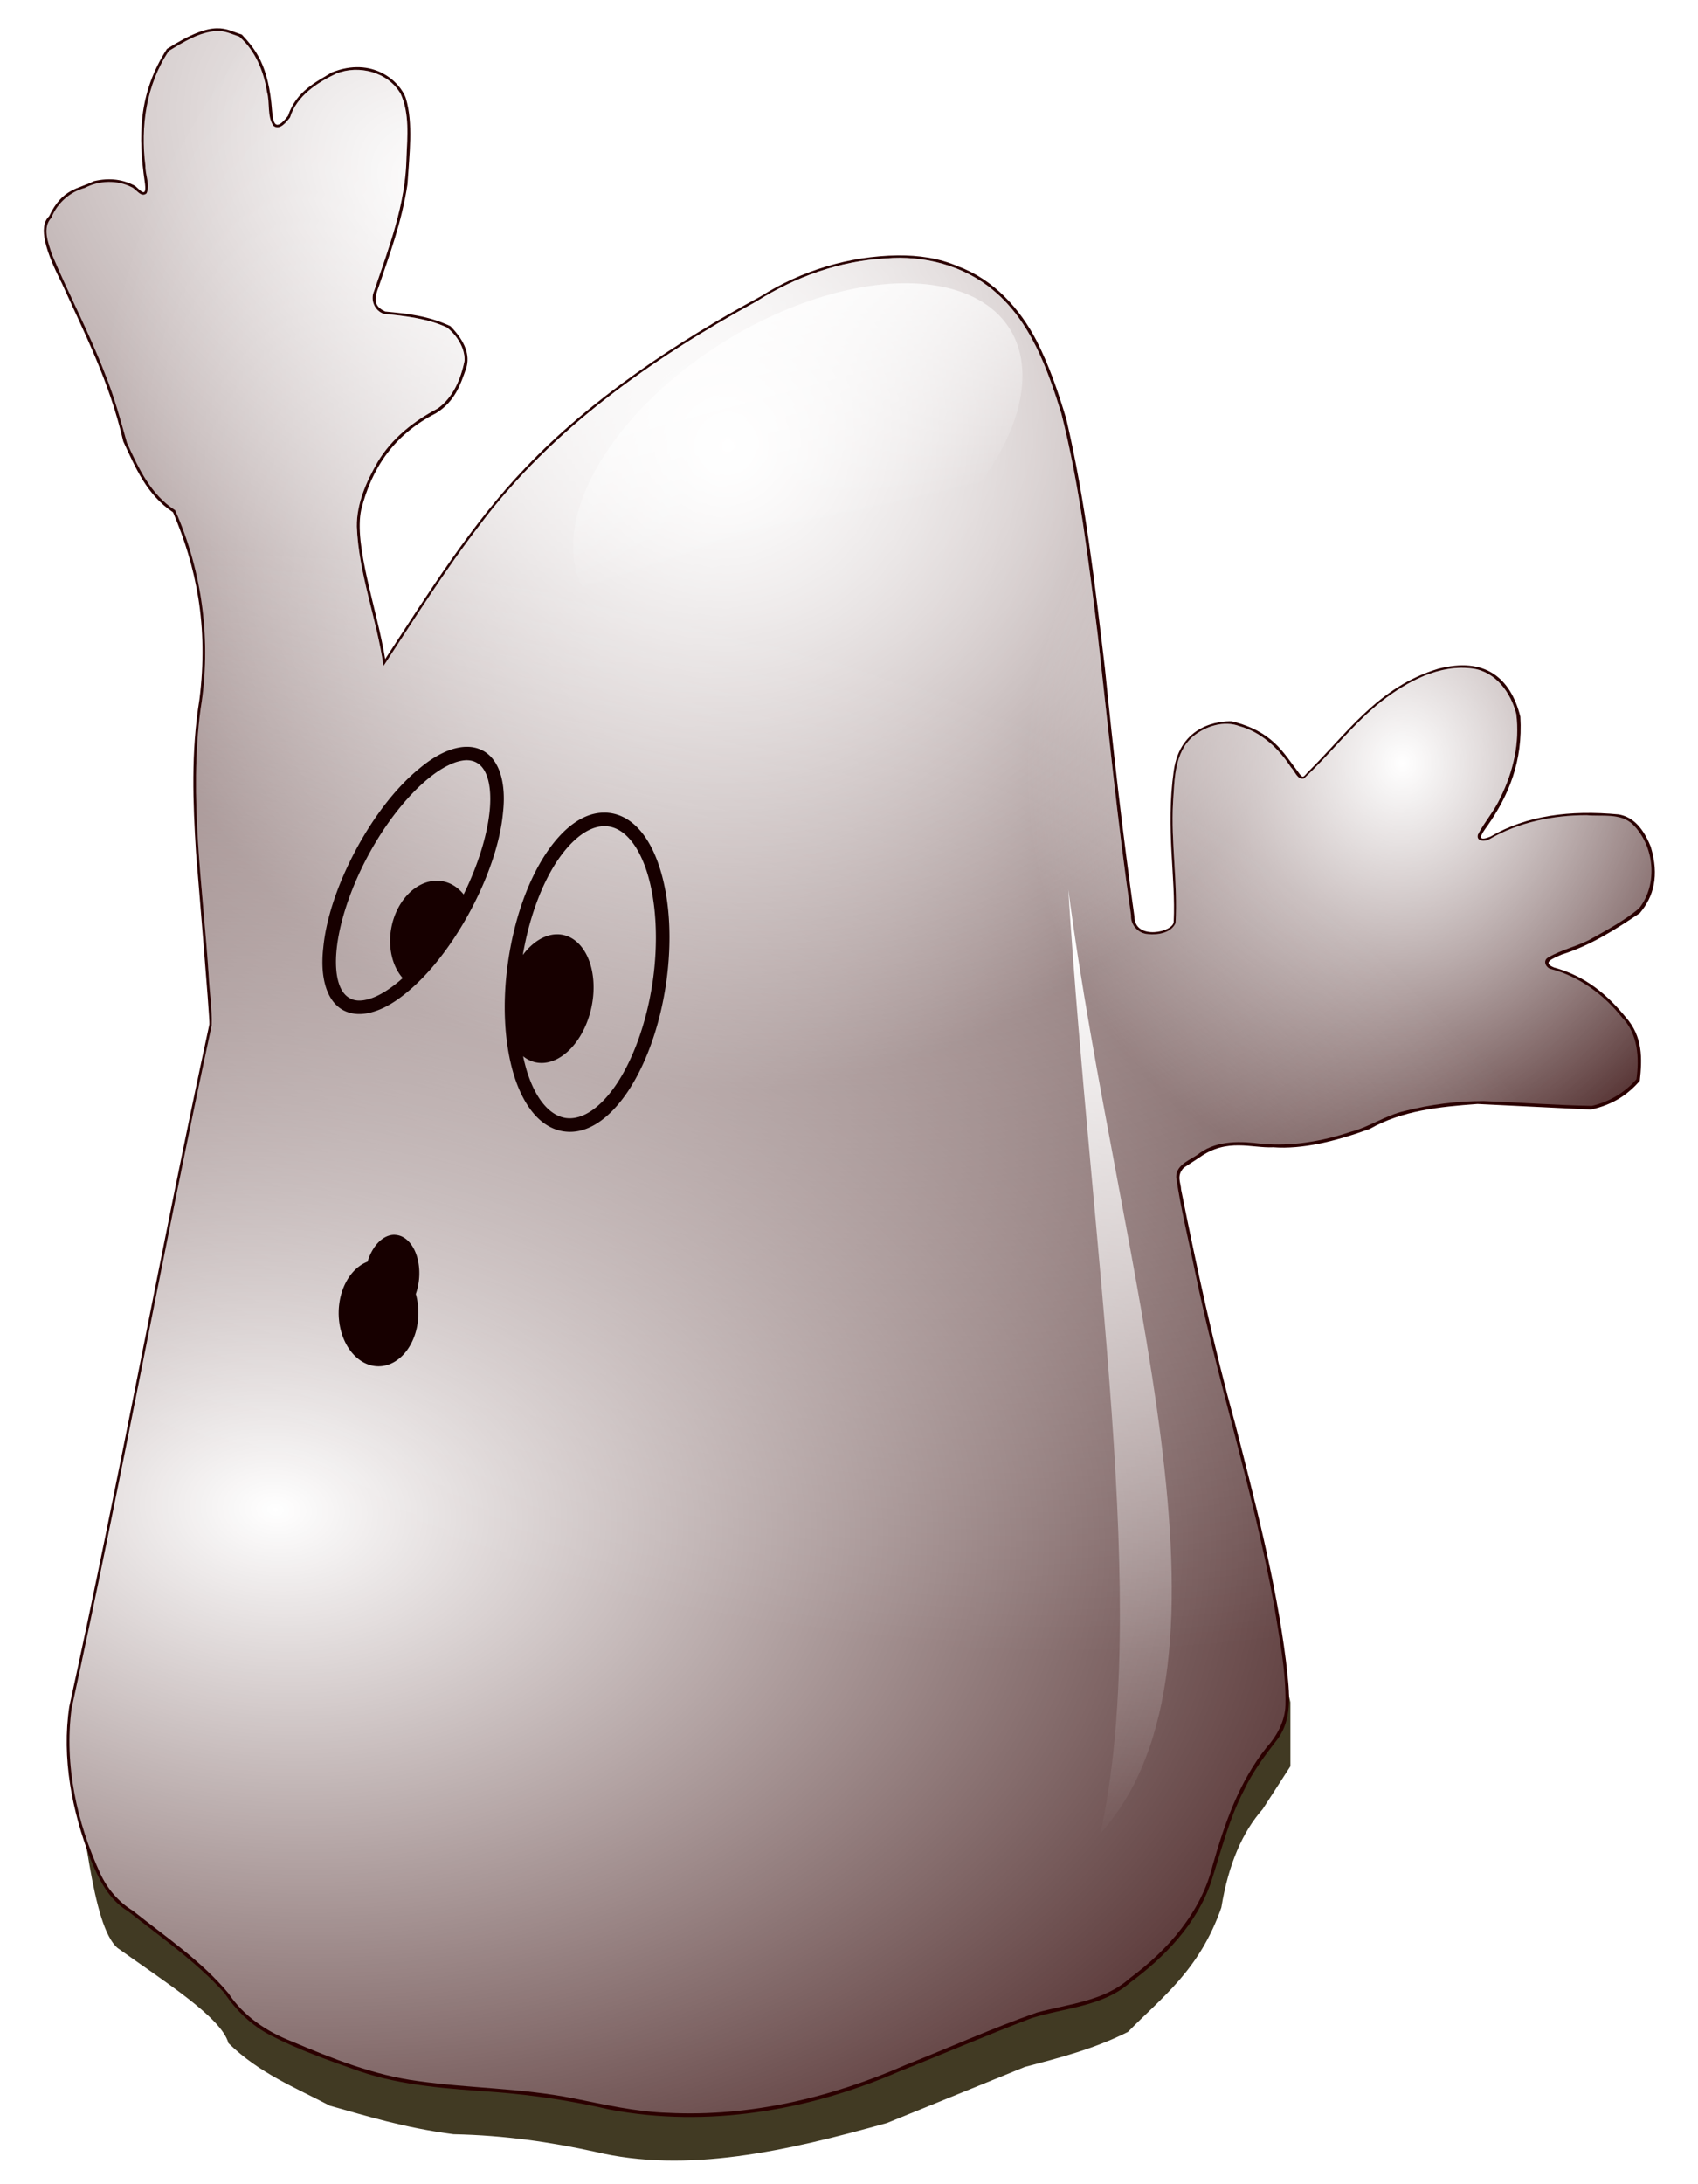 <?xml version="1.0" encoding="UTF-8"?>
<svg version="1.1" viewBox="0 0 700 900" xmlns="http://www.w3.org/2000/svg" xmlns:xlink="http://www.w3.org/1999/xlink">
<defs>
<linearGradient id="a">
<stop stop-color="#fff" offset="0"/>
<stop stop-color="#fff" stop-opacity="0" offset="1"/>
</linearGradient>
<filter id="j" x="-.014" y="-.011" width="1.028" height="1.021" color-interpolation-filters="sRGB">
<feGaussianBlur stdDeviation="6.844"/>
</filter>
<radialGradient id="e" cx="315.16" cy="611.3" r="594.24" gradientTransform="matrix(-.466 .726 -1.09 -.699 1003.4 1005.5)" gradientUnits="userSpaceOnUse" xlink:href="#a"/>
<radialGradient id="b" cx="906.29" cy="443.96" r="594.24" gradientTransform="matrix(-.049 .665 -.98 -.072 593.12 776.4)" gradientUnits="userSpaceOnUse" xlink:href="#a"/>
<radialGradient id="d" cx="345.86" cy="497.48" r="594.24" gradientTransform="matrix(-.067 .441 -.432 -.066 538.17 789.06)" gradientUnits="userSpaceOnUse" xlink:href="#a"/>
<radialGradient id="c" cx="540.85" cy="-177.04" r="594.24" gradientTransform="matrix(-.024 .289 -.26 -.022 545.04 879.3)" gradientUnits="userSpaceOnUse" xlink:href="#a"/>
<linearGradient id="g" x1="417.5" x2="357.1" y1="474.78" y2="675.14" gradientTransform="matrix(.557 0 0 .557 -386.65 610.46)" gradientUnits="userSpaceOnUse">
<stop stop-color="#fff" offset="0"/>
<stop stop-color="#fff" stop-opacity="0" offset="1"/>
</linearGradient>
<linearGradient id="f" x1="865.74" x2="823.51" y1="681.83" y2="1357.5" gradientTransform="matrix(.556 .023 -.023 .556 18.832 710.16)" gradientUnits="userSpaceOnUse">
<stop stop-color="#fff" offset="0"/>
<stop stop-color="#fff" stop-opacity="0" offset="1"/>
</linearGradient>
<filter id="i" x="-.015" y="-.01" width="1.03" height="1.02" color-interpolation-filters="sRGB">
<feGaussianBlur stdDeviation="5.702"/>
</filter>
<filter id="h" x="-.008" y="-.005" width="1.017" height="1.009" color-interpolation-filters="sRGB">
<feGaussianBlur stdDeviation="0.894"/>
</filter>
</defs>
<g transform="translate(0,-725)">
<g fill-rule="evenodd" shape-rendering="auto">
<path transform="matrix(.557 0 0 .557 1.919 709.76)" d="m541 286.49c-138.1 76.81-188.8 162.37-255.2 246.35-47.3 85.23-93.9 171.91-131.9 275.68l-105.58 507.38c10.6 55.9 16.1 136.2 35.2 152.5 34.882 25 76.982 51.4 82.082 70.4 22.8 22.3 49.4 32.8 75.1 46.3 28 7.8 54.4 16.2 91.5 21.1 38.3 0.8 72.3 5.9 104.4 12.9 68.2 16.4 142-0.4 216.4-21.2l102.1-41.5c25.4-6.7 50.8-13.1 76.3-25.9 25.1-25.7 52.8-45.5 69.1-92 5.3-32.4 15.8-56.1 30.6-72.8l20.5-31.7v-47.4l-49.9-220c-32.1-116.76-62.2-255.44-85-475.1l-32.3-219.96-17.6-49.85c-22.1-46.06-46.9-60.45-76.3-69.78-28.2-8.02-75.8-4.1-117.3 16.42z" color="#000000" color-rendering="auto" fill="#413a23" filter="url(#i)" image-rendering="auto" solid-color="#000000" style="isolation:auto;mix-blend-mode:normal"/>
<path transform="matrix(.557 0 0 .557 1.919 709.76)" d="m47.85 1289.8c-5.75 38.2 1.97 77.2 15.7 112.9 6.04 14.7 13.5 30.1 27.75 38.5 24.46 19.4 50.49 37.3 71.45 60.6 8.54 12.9 20 23.9 33.78 31.1 21.02 10.9 43.54 18.8 65.8 26.6 32.45 11.1 66.71 13 100.59 15.5 28.82 2.2 57.53 6.6 85.58 13.1 71.87 13.4 146.72 0.7 213.51-28.3 32.74-13 65.15-27 98.08-39.5 24.56-7.7 52.55-8.5 72.65-26.1 25.92-19.1 49.37-43.4 60.09-74.3 7.35-22.7 13.13-46.4 24.23-67.8 6.53-13.9 15.8-26.3 25.22-38.4 12.11-16.7 8.03-38.6 6.04-57.6-7.57-59.8-22.94-118.3-37.89-176.6-15.63-56.5-28.09-114.26-39.69-172.02-0.2-5.3-3.7-10.3 2-16.3l11.6-7.6c20.5-14.6 38.6-6.7 54.6-7.5 21.4 1.6 45.8-4.3 71.46-13.6 23.7-13.5 51.5-16.4 79.7-18.4l83.9 4.1c17.2-3.7 27.8-11.7 36.2-21.2 1.8-16.5 2.3-32.7-10.3-47-13.3-16.2-29-30.2-53.2-36.9-9.1-3.7-1-6.5 5.5-9.5 21.2-6.6 39.7-18.4 58-30.7 10.2-12.1 14.6-27.5 8.1-49.13-6.9-17.4-16-22.6-23.8-23.9-36-3.4-68.2 0.8-94.8 16.4-11.2 4.4-6.6-2-2.1-8.2 15.5-22.2 26.2-47.4 24.2-80.5-7.2-28.6-26.1-44.6-61-35.4-44.3 13.4-67.36 47.9-96.36 76.5-3.3 3.5-3.4 5.2-7.1-0.2-11.1-14.4-18.8-30-49.1-37.5-8.6-0.3-38.2 2.2-43 36.9-6 43 1.6 78.63 0 111.13 0.5 7.9-28.75 14.41-29.05-3.39-8.66-61.2-15.67-122.64-21.88-184.09-7.37-61.7-14.41-123.7-28.57-184.2-5.88-19.6-12.5-39.2-21.83-57.5-12.42-24.2-32.13-45.7-58.07-55.3-14.34-6.3-29.43-8.3-44.89-8.2-35.72 0.5-71.28 11.2-101.54 30.4-61.72 33.4-125.21 75.46-173.76 126.46-40.2 41.77-72.25 93.33-104.01 141.79-6-37-23.5-84.3-17.7-110.7 7.6-30 23.7-55.1 55.3-71.2 14.1-8.7 18.2-21.3 22.5-33.7 2.6-9-0.5-19.1-11.8-30.68-16.1-7.67-32.2-9.36-48.3-10.85-9.4-4.34-7.8-10.55-4.7-18.62 8-23.85 16.8-46.76 21.2-75.43 1.4-22.43 4.4-44.82-1.2-63.71-4.2-12.232-24.5-31.322-54.9-19.082-11.1 6.89-26.3 13.75-32.3 32.072-9.5 12.24-11 5.38-11.8-3.54-2.6-34.372-12.4-45.692-22.4-56.592-12.1-3.47-19.2-12.401-55.4 10.61-21.63 33.37-21.13 65.742-16.53 97.882 2.11 13.59-3.1 6.79-7 3.54-8.5-4.67-18.4-6.43-30.7-3.54-11.2 5.93-23 4.91-33 25.93-8.399 7.87-2.3 26.54 9.4 49.5 16.7 37.01 35 71.91 45.5 117.11 9.1 19.4 17.21 39.4 36.83 52.4 16.9 39.6 26.5 83.8 19.5 138.6-6.3 39.1-4.8 76.2-2.5 113.1 0.3 4.8 10.36 123.06 9.9 127.01-36.42 168.38-66.61 336.44-103.69 504.74z" color="#000000" color-rendering="auto" fill="#2b0000" filter="url(#j)" image-rendering="auto" solid-color="#000000" style="isolation:auto;mix-blend-mode:normal"/>
<path d="m89.277 737.76c-7.249 0.48-13.613 4.53-19.664 8.18-9.343 13.88-11.759 31.23-9.677 47.41-0.1 3.71 1.988 7.7 0.507 11.28-2.238 2.05-4.286-1.75-6.14-2.51-6.066-3.08-13.428-2.8-19.351 0.3-6.255 1.69-11.365 6.31-13.793 12.3-3.822 4.08-1.288 10.28 0.149 14.87 7.002 16.66 15.536 32.67 22.016 49.57 3.74 9.19 6.317 18.81 9.01 28.3 4.757 10.48 9.868 21.43 19.873 27.79 11.285 25.51 15.026 54.23 10.506 81.75-4.939 36.6 0.929 73.3 3.318 109.9 0.323 6.9 1.486 13.8 1.225 20.7-20.182 93.6-37.277 187.9-57.741 281.4-3.083 23.1 2.146 47 11.874 68.1 2.907 6.2 7.46 11.6 13.361 15.2 13.554 10.8 28.302 20.7 39.47 34.1 6.15 9.3 15.68 15.7 25.87 19.7 16.83 7.1 34.03 14 52.22 16.4 21.24 3 42.87 2.9 63.98 7.1 12.98 2.6 25.9 5.6 39.14 6 33.66 1.7 67.3-6.3 98.06-19.8 17.99-7.1 35.63-15.1 53.89-21.5 13.23-3.6 27.9-4.7 38.39-14.2 15.74-11.6 29.41-27.2 34.15-46.5 4.89-17.2 10.9-34.4 22.15-48.5 4.37-4.8 7.71-10.9 7.87-17.5 0.3-14-2.56-27.9-4.79-41.7-8.43-46.3-23.11-91.2-32.6-137.3-2.57-12.8-5.83-25.6-7.67-38.6 0-5.5 6.33-7.1 9.85-10 7.41-5.2 16.89-4.8 25.45-3.7 12.42 1.1 24.79-1 36.51-4.9 7.76-2 14.44-6.8 22.35-8.6 10.63-2.7 21.65-4.1 32.62-4.1 14.81 0.6 29.73 1.7 44.54 2 7.13-1.6 13.64-5.5 18.43-11 1.22-8.8 0.61-18.7-5.9-25.4-7.46-9.4-17.6-16.9-29.34-20-2.12-0.5-3.46-3.4-1.28-4.7 5.84-3.5 12.69-4.7 18.48-8.1 6.62-3.7 13.36-7.4 19.1-12.2 7.96-10 6.34-25.9-2.68-34.7-5.12-4.7-12.58-3.1-18.93-3.7-13.97 0-28 2.9-40.08 9.9-1.67 1.1-5.57 1-4.73-1.9 2.72-5.3 6.84-9.8 9.29-15.3 5.29-10.6 8.02-22.6 6.52-34.4-2.17-8.7-8.41-17.3-17.76-18.7-13.81-1.97-27.17 5.3-37.69 13.4-11.92 9.4-21.09 21.7-32.12 31.9-2.76 0.6-3.68-3.1-5.3-4.6-5.06-7.8-12.18-14.5-21.26-17-6.43-2.4-13.92 0-19.09 4.2-7.85 6.7-7.6 17.9-8.28 27.3-0.91 16.6 2.04 33.2 1.04 49.7-1.94 4.1-7.3 4.9-11.33 4.5-3.99-0.2-7.28-3.7-7.02-7.8-5.56-38.3-9.35-76.8-13.7-115.31-3.8-30.68-7.45-61.49-15.05-91.5-5.72-18.42-12.73-38.01-28.05-50.7-12.24-10.26-28.67-14.46-44.37-13.11-18.9 1.02-37.25 7.58-53.16 17.67-43.03 23.55-84.27 52.46-114.05 92.01-14.37 18.66-26.87 38.6-39.79 58.28-2.73-19.28-10.23-37.86-10.99-57.49-0.1-9.47 3.91-18.51 8.57-26.57 5.78-9.69 14.88-16.87 24.75-22.05 6.41-4.54 9.63-12.39 11.1-19.83 0.1-5.3-3.25-10.34-7.23-13.54-8.14-3.8-17.24-4.72-26.07-5.66-3.82-1.26-5.62-5.66-4.04-9.29 6.12-17.95 13.09-35.99 13.38-55.15 0.37-8.69 1.3-18.03-2.39-26.19-5.19-8.99-17.2-12.1-26.59-8.36-7.9 3.79-16.31 9.19-19.03 18.08-1.5 1.89-4.29 5.61-6.92 3.38-2.58-4.08-1.29-9.4-2.57-13.92-1.28-8.51-4.92-17.09-11.396-22.76-3.062-1.03-6.079-2.51-9.397-2.33z" color="#000000" color-rendering="auto" fill="url(#e)" image-rendering="auto" solid-color="#000000" style="isolation:auto;mix-blend-mode:normal"/>
<path d="m89.277 737.76c-7.249 0.48-13.613 4.53-19.664 8.18-9.343 13.88-11.759 31.23-9.677 47.41-0.1 3.71 1.988 7.7 0.507 11.28-2.238 2.05-4.286-1.75-6.14-2.51-6.066-3.08-13.428-2.8-19.351 0.3-6.255 1.69-11.365 6.31-13.793 12.3-3.822 4.08-1.288 10.28 0.149 14.87 7.002 16.66 15.536 32.67 22.016 49.57 3.74 9.19 6.317 18.81 9.01 28.3 4.757 10.48 9.868 21.43 19.873 27.79 11.285 25.51 15.026 54.23 10.506 81.75-4.939 36.6 0.929 73.3 3.318 109.9 0.323 6.9 1.486 13.8 1.225 20.7-20.182 93.6-37.277 187.9-57.741 281.4-3.083 23.1 2.146 47 11.874 68.1 2.907 6.2 7.46 11.6 13.361 15.2 13.554 10.8 28.302 20.7 39.47 34.1 6.15 9.3 15.68 15.7 25.87 19.7 16.83 7.1 34.03 14 52.22 16.4 21.24 3 42.87 2.9 63.98 7.1 12.98 2.6 25.9 5.6 39.14 6 33.66 1.7 67.3-6.3 98.06-19.8 17.99-7.1 35.63-15.1 53.89-21.5 13.23-3.6 27.9-4.7 38.39-14.2 15.74-11.6 29.41-27.2 34.15-46.5 4.89-17.2 10.9-34.4 22.15-48.5 4.37-4.8 7.71-10.9 7.87-17.5 0.3-14-2.56-27.9-4.79-41.7-8.43-46.3-23.11-91.2-32.6-137.3-2.57-12.8-5.83-25.6-7.67-38.6 0-5.5 6.33-7.1 9.85-10 7.41-5.2 16.89-4.8 25.45-3.7 12.42 1.1 24.79-1 36.51-4.9 7.76-2 14.44-6.8 22.35-8.6 10.63-2.7 21.65-4.1 32.62-4.1 14.81 0.6 29.73 1.7 44.54 2 7.13-1.6 13.64-5.5 18.43-11 1.22-8.8 0.61-18.7-5.9-25.4-7.46-9.4-17.6-16.9-29.34-20-2.12-0.5-3.46-3.4-1.28-4.7 5.84-3.5 12.69-4.7 18.48-8.1 6.62-3.7 13.36-7.4 19.1-12.2 7.96-10 6.34-25.9-2.68-34.7-5.12-4.7-12.58-3.1-18.93-3.7-13.97 0-28 2.9-40.08 9.9-1.67 1.1-5.57 1-4.73-1.9 2.72-5.3 6.84-9.8 9.29-15.3 5.29-10.6 8.02-22.6 6.52-34.4-2.17-8.7-8.41-17.3-17.76-18.7-13.81-1.97-27.17 5.3-37.69 13.4-11.92 9.4-21.09 21.7-32.12 31.9-2.76 0.6-3.68-3.1-5.3-4.6-5.06-7.8-12.18-14.5-21.26-17-6.43-2.4-13.92 0-19.09 4.2-7.85 6.7-7.6 17.9-8.28 27.3-0.91 16.6 2.04 33.2 1.04 49.7-1.94 4.1-7.3 4.9-11.33 4.5-3.99-0.2-7.28-3.7-7.02-7.8-5.56-38.3-9.35-76.8-13.7-115.31-3.8-30.68-7.45-61.49-15.05-91.5-5.72-18.42-12.73-38.01-28.05-50.7-12.24-10.26-28.67-14.46-44.37-13.11-18.9 1.02-37.25 7.58-53.16 17.67-43.03 23.55-84.27 52.46-114.05 92.01-14.37 18.66-26.87 38.6-39.79 58.28-2.73-19.28-10.23-37.86-10.99-57.49-0.1-9.47 3.91-18.51 8.57-26.57 5.78-9.69 14.88-16.87 24.75-22.05 6.41-4.54 9.63-12.39 11.1-19.83 0.1-5.3-3.25-10.34-7.23-13.54-8.14-3.8-17.24-4.72-26.07-5.66-3.82-1.26-5.62-5.66-4.04-9.29 6.12-17.95 13.09-35.99 13.38-55.15 0.37-8.69 1.3-18.03-2.39-26.19-5.19-8.99-17.2-12.1-26.59-8.36-7.9 3.79-16.31 9.19-19.03 18.08-1.5 1.89-4.29 5.61-6.92 3.38-2.58-4.08-1.29-9.4-2.57-13.92-1.28-8.51-4.92-17.09-11.396-22.76-3.062-1.03-6.079-2.51-9.397-2.33z" color="#000000" color-rendering="auto" fill="url(#d)" image-rendering="auto" solid-color="#000000" style="isolation:auto;mix-blend-mode:normal"/>
<path d="m89.277 737.76c-7.249 0.48-13.613 4.53-19.664 8.18-9.343 13.88-11.759 31.23-9.677 47.41-0.1 3.71 1.988 7.7 0.507 11.28-2.238 2.05-4.286-1.75-6.14-2.51-6.066-3.08-13.428-2.8-19.351 0.3-6.255 1.69-11.365 6.31-13.793 12.3-3.822 4.08-1.288 10.28 0.149 14.87 7.002 16.66 15.536 32.67 22.016 49.57 3.74 9.19 6.317 18.81 9.01 28.3 4.757 10.48 9.868 21.43 19.873 27.79 11.285 25.51 15.026 54.23 10.506 81.75-4.939 36.6 0.929 73.3 3.318 109.9 0.323 6.9 1.486 13.8 1.225 20.7-20.182 93.6-37.277 187.9-57.741 281.4-3.083 23.1 2.146 47 11.874 68.1 2.907 6.2 7.46 11.6 13.361 15.2 13.554 10.8 28.302 20.7 39.47 34.1 6.15 9.3 15.68 15.7 25.87 19.7 16.83 7.1 34.03 14 52.22 16.4 21.24 3 42.87 2.9 63.98 7.1 12.98 2.6 25.9 5.6 39.14 6 33.66 1.7 67.3-6.3 98.06-19.8 17.99-7.1 35.63-15.1 53.89-21.5 13.23-3.6 27.9-4.7 38.39-14.2 15.74-11.6 29.41-27.2 34.15-46.5 4.89-17.2 10.9-34.4 22.15-48.5 4.37-4.8 7.71-10.9 7.87-17.5 0.3-14-2.56-27.9-4.79-41.7-8.43-46.3-23.11-91.2-32.6-137.3-2.57-12.8-5.83-25.6-7.67-38.6 0-5.5 6.33-7.1 9.85-10 7.41-5.2 16.89-4.8 25.45-3.7 12.42 1.1 24.79-1 36.51-4.9 7.76-2 14.44-6.8 22.35-8.6 10.63-2.7 21.65-4.1 32.62-4.1 14.81 0.6 29.73 1.7 44.54 2 7.13-1.6 13.64-5.5 18.43-11 1.22-8.8 0.61-18.7-5.9-25.4-7.46-9.4-17.6-16.9-29.34-20-2.12-0.5-3.46-3.4-1.28-4.7 5.84-3.5 12.69-4.7 18.48-8.1 6.62-3.7 13.36-7.4 19.1-12.2 7.96-10 6.34-25.9-2.68-34.7-5.12-4.7-12.58-3.1-18.93-3.7-13.97 0-28 2.9-40.08 9.9-1.67 1.1-5.57 1-4.73-1.9 2.72-5.3 6.84-9.8 9.29-15.3 5.29-10.6 8.02-22.6 6.52-34.4-2.17-8.7-8.41-17.3-17.76-18.7-13.81-1.97-27.17 5.3-37.69 13.4-11.92 9.4-21.09 21.7-32.12 31.9-2.76 0.6-3.68-3.1-5.3-4.6-5.06-7.8-12.18-14.5-21.26-17-6.43-2.4-13.92 0-19.09 4.2-7.85 6.7-7.6 17.9-8.28 27.3-0.91 16.6 2.04 33.2 1.04 49.7-1.94 4.1-7.3 4.9-11.33 4.5-3.99-0.2-7.28-3.7-7.02-7.8-5.56-38.3-9.35-76.8-13.7-115.31-3.8-30.68-7.45-61.49-15.05-91.5-5.72-18.42-12.73-38.01-28.05-50.7-12.24-10.26-28.67-14.46-44.37-13.11-18.9 1.02-37.25 7.58-53.16 17.67-43.03 23.55-84.27 52.46-114.05 92.01-14.37 18.66-26.87 38.6-39.79 58.28-2.73-19.28-10.23-37.86-10.99-57.49-0.1-9.47 3.91-18.51 8.57-26.57 5.78-9.69 14.88-16.87 24.75-22.05 6.41-4.54 9.63-12.39 11.1-19.83 0.1-5.3-3.25-10.34-7.23-13.54-8.14-3.8-17.24-4.72-26.07-5.66-3.82-1.26-5.62-5.66-4.04-9.29 6.12-17.95 13.09-35.99 13.38-55.15 0.37-8.69 1.3-18.03-2.39-26.19-5.19-8.99-17.2-12.1-26.59-8.36-7.9 3.79-16.31 9.19-19.03 18.08-1.5 1.89-4.29 5.61-6.92 3.38-2.58-4.08-1.29-9.4-2.57-13.92-1.28-8.51-4.92-17.09-11.396-22.76-3.062-1.03-6.079-2.51-9.397-2.33z" color="#000000" color-rendering="auto" fill="url(#c)" image-rendering="auto" solid-color="#000000" style="isolation:auto;mix-blend-mode:normal"/>
<path d="m89.277 737.76c-7.249 0.48-13.613 4.53-19.664 8.18-9.343 13.88-11.759 31.23-9.677 47.41-0.1 3.71 1.988 7.7 0.507 11.28-2.238 2.05-4.287-1.75-6.141-2.51-6.063-3.08-13.428-2.8-19.352 0.3-6.252 1.69-11.363 6.31-13.791 12.3-3.819 4.08-1.286 10.28 0.151 14.87 6.998 16.66 15.533 32.67 22.013 49.57 3.742 9.19 6.319 18.81 9.008 28.3 4.76 10.48 9.871 21.43 19.876 27.79 11.285 25.51 15.026 54.23 10.506 81.75-4.939 36.6 0.929 73.3 3.318 109.9 0.323 6.9 1.486 13.8 1.225 20.7-20.182 93.6-37.28 187.9-57.74 281.4-3.084 23.1 2.144 47 11.875 68.1 2.907 6.2 7.461 11.6 13.357 15.2 13.556 10.8 28.304 20.7 39.472 34.1 6.15 9.3 15.68 15.7 25.87 19.7 16.83 7.1 34.03 14 52.22 16.4 21.24 3 42.87 2.9 63.98 7.1 12.98 2.6 25.9 5.6 39.14 6 33.64 1.7 67.32-6.3 98.06-19.8 17.98-7.1 35.63-15.1 53.89-21.5 13.25-3.6 27.89-4.7 38.41-14.2 15.7-11.6 29.4-27.2 34.13-46.5 4.9-17.2 10.91-34.4 22.16-48.5 4.34-4.8 7.68-10.9 7.85-17.5 0.33-14-2.56-27.9-4.79-41.7-8.4-46.3-23.1-91.2-32.57-137.3-2.61-12.8-5.84-25.6-7.68-38.6 0-5.5 6.35-7.1 9.85-10 7.41-5.2 16.87-4.8 25.45-3.7 12.41 1.1 24.77-1 36.52-4.9 7.74-2 14.42-6.8 22.33-8.6 10.63-2.7 21.65-4.1 32.62-4.1 14.81 0.6 29.73 1.7 44.54 2 7.13-1.6 13.64-5.5 18.43-11 1.22-8.8 0.61-18.7-5.9-25.4-7.46-9.4-17.6-16.9-29.34-20-2.12-0.5-3.46-3.4-1.28-4.7 5.84-3.5 12.69-4.7 18.48-8.1 6.62-3.7 13.36-7.4 19.1-12.2 7.96-10 6.34-25.9-2.68-34.7-5.12-4.7-12.58-3.1-18.93-3.7-13.97 0-28 2.9-40.08 9.9-1.67 1.1-5.57 1-4.73-1.9 2.72-5.3 6.84-9.8 9.29-15.3 5.29-10.6 8.02-22.6 6.52-34.4-2.17-8.7-8.41-17.3-17.76-18.7-13.81-1.97-27.17 5.3-37.69 13.4-11.92 9.4-21.1 21.7-32.13 31.9-2.73 0.6-3.67-3.1-5.29-4.6-5.06-7.8-12.19-14.5-21.26-17-6.46-2.4-13.92 0-19.1 4.2-7.85 6.7-7.57 17.9-8.3 27.3-0.89 16.6 2.06 33.2 1.06 49.7-1.95 4.1-7.29 4.9-11.3 4.5-4.01-0.2-7.29-3.7-7.01-7.8-5.57-38.3-9.36-76.8-13.76-115.31-3.78-30.68-7.4-61.49-15.03-91.5-5.73-18.42-12.75-38.01-28.06-50.7-12.25-10.26-28.67-14.46-44.37-13.11-18.87 1.02-37.25 7.58-53.11 17.67-43.06 23.55-84.3 52.46-114.08 92.01-14.37 18.66-26.87 38.6-39.79 58.28-2.73-19.28-10.23-37.86-10.99-57.49-0.1-9.47 3.91-18.51 8.57-26.57 5.78-9.69 14.88-16.87 24.75-22.05 6.41-4.54 9.63-12.39 11.1-19.83 0.1-5.3-3.25-10.34-7.23-13.54-8.14-3.8-17.24-4.72-26.07-5.66-3.82-1.26-5.62-5.66-4.04-9.29 6.12-17.95 13.09-35.99 13.38-55.15 0.37-8.69 1.3-18.03-2.39-26.19-5.19-8.99-17.2-12.1-26.59-8.36-7.9 3.79-16.31 9.19-19.03 18.08-1.5 1.89-4.29 5.61-6.92 3.38-2.58-4.08-1.29-9.4-2.57-13.92-1.28-8.51-4.92-17.09-11.396-22.76-3.062-1.03-6.079-2.51-9.397-2.33z" color="#000000" color-rendering="auto" fill="url(#b)" image-rendering="auto" solid-color="#000000" style="isolation:auto;mix-blend-mode:normal"/>
<path d="m89.277 737.76c-7.249 0.48-13.613 4.53-19.664 8.18-9.343 13.88-11.759 31.23-9.677 47.41-0.1 3.71 1.988 7.7 0.507 11.28-2.238 2.05-4.287-1.75-6.141-2.51-6.063-3.08-13.428-2.8-19.352 0.3-6.252 1.69-11.363 6.31-13.791 12.3-3.819 4.08-1.286 10.28 0.151 14.87 6.998 16.66 15.533 32.67 22.013 49.57 3.742 9.19 6.319 18.81 9.008 28.3 4.76 10.48 9.871 21.43 19.876 27.79 11.285 25.51 15.026 54.23 10.506 81.75-4.939 36.6 0.929 73.3 3.318 109.9 0.323 6.9 1.486 13.8 1.225 20.7-20.182 93.6-37.28 187.9-57.74 281.4-3.084 23.1 2.144 47 11.875 68.1 2.907 6.2 7.461 11.6 13.357 15.2 13.556 10.8 28.304 20.7 39.472 34.1 6.15 9.3 15.68 15.7 25.87 19.7 16.83 7.1 34.03 14 52.22 16.4 21.24 3 42.87 2.9 63.98 7.1 12.98 2.6 25.9 5.6 39.14 6 33.64 1.7 67.32-6.3 98.06-19.8 17.98-7.1 35.63-15.1 53.89-21.5 13.25-3.6 27.89-4.7 38.41-14.2 15.7-11.6 29.4-27.2 34.13-46.5 4.9-17.2 10.91-34.4 22.16-48.5 4.34-4.8 7.68-10.9 7.85-17.5 0.33-14-2.56-27.9-4.79-41.7-8.4-46.3-23.1-91.2-32.57-137.3-2.61-12.8-5.84-25.6-7.68-38.6 0-5.5 6.35-7.1 9.85-10 7.41-5.2 16.87-4.8 25.45-3.7 12.41 1.1 24.77-1 36.52-4.9 7.74-2 14.42-6.8 22.33-8.6 10.63-2.7 21.65-4.1 32.62-4.1 14.81 0.6 29.73 1.7 44.54 2 7.13-1.6 13.64-5.5 18.43-11 1.22-8.8 0.61-18.7-5.9-25.4-7.46-9.4-17.6-16.9-29.34-20-2.12-0.5-3.46-3.4-1.28-4.7 5.84-3.5 12.69-4.7 18.48-8.1 6.62-3.7 13.36-7.4 19.1-12.2 7.96-10 6.34-25.9-2.68-34.7-5.12-4.7-12.58-3.1-18.93-3.7-13.97 0-28 2.9-40.08 9.9-1.67 1.1-5.57 1-4.73-1.9 2.72-5.3 6.84-9.8 9.29-15.3 5.29-10.6 8.02-22.6 6.52-34.4-2.17-8.7-8.41-17.3-17.76-18.7-13.81-1.97-27.17 5.3-37.69 13.4-11.92 9.4-21.1 21.7-32.13 31.9-2.73 0.6-3.67-3.1-5.29-4.6-5.06-7.8-12.19-14.5-21.26-17-6.46-2.4-13.92 0-19.1 4.2-7.85 6.7-7.57 17.9-8.3 27.3-0.89 16.6 2.06 33.2 1.06 49.7-1.95 4.1-7.29 4.9-11.3 4.5-4.01-0.2-7.29-3.7-7.01-7.8-5.57-38.3-9.36-76.8-13.76-115.31-3.78-30.68-7.4-61.49-15.03-91.5-5.73-18.42-12.75-38.01-28.06-50.7-12.25-10.26-28.67-14.46-44.37-13.11-18.87 1.02-37.25 7.58-53.11 17.67-43.06 23.55-84.3 52.46-114.08 92.01-14.37 18.66-26.87 38.6-39.79 58.28-2.73-19.28-10.23-37.86-10.99-57.49-0.1-9.47 3.91-18.51 8.57-26.57 5.78-9.69 14.88-16.87 24.75-22.05 6.41-4.54 9.63-12.39 11.1-19.83 0.1-5.3-3.25-10.34-7.23-13.54-8.14-3.8-17.24-4.72-26.07-5.66-3.82-1.26-5.62-5.66-4.04-9.29 6.12-17.95 13.09-35.99 13.38-55.15 0.37-8.69 1.3-18.03-2.39-26.19-5.19-8.99-17.2-12.1-26.59-8.36-7.9 3.79-16.31 9.19-19.03 18.08-1.5 1.89-4.29 5.61-6.92 3.38-2.58-4.08-1.29-9.4-2.57-13.92-1.28-8.51-4.92-17.09-11.396-22.76-3.062-1.03-6.079-2.51-9.397-2.33z" color="#000000" color-rendering="auto" fill="url(#b)" image-rendering="auto" solid-color="#000000" style="isolation:auto;mix-blend-mode:normal"/>
<ellipse transform="rotate(-31.903)" cx="-204.37" cy="950.61" rx="103" ry="57.84" color="#000000" color-rendering="auto" fill="url(#g)" image-rendering="auto" solid-color="#000000" style="isolation:auto;mix-blend-mode:normal"/>
<path d="m440.4 1091.5c20.52 156.1 76.88 317.5 13.22 389.1 20.59-93.8-3.68-238.3-13.22-389.1z" color="#000000" color-rendering="auto" fill="url(#f)" image-rendering="auto" solid-color="#000000" style="isolation:auto;mix-blend-mode:normal"/>
<path transform="matrix(.557 0 0 .557 1.919 709.76)" d="m341.71 579.83c-3.4 0-6.8 0.7-10.3 1.7-7.9 2.5-16.1 7.3-24.2 14.1-16.6 13.4-33.3 34.5-47.2 60.3-13.8 25.8-22.2 51.4-24.2 72.6-1.2 10.6-0.7 20.1 1.6 28 2.3 8 6.6 14.6 13.3 18.2 6.7 3.5 14.6 3.5 22.5 1 7.9-2.4 16.1-7.3 24.2-14 16.6-13.5 33.3-34.6 47.2-60.4 13.8-25.8 22.2-51.4 24.2-72.6 1.2-10.5 0.7-20-1.6-28-2.3-7.9-6.6-14.5-13.3-18.1-3.8-2-7.9-2.9-12.2-2.8zm0.9 9.9c2.5 0.1 4.7 0.7 6.5 1.7 3.8 2 6.7 5.9 8.5 12.1s2.3 14.6 1.3 24.2c-1.8 17.4-8.3 39.1-19.2 61.3a31.034 40.801 10.778 0 0-15.4-9.7 31.034 40.801 10.778 0 0-5.3-0.4 31.034 40.801 10.778 0 0-32.8 34.7 31.034 40.801 10.778 0 0 8.4 37.3c-1.2 1-2.3 2.1-3.5 3-7.5 6.2-14.7 10.4-20.9 12.3-6.1 1.9-11 1.7-14.7-0.4-3.8-2-6.7-5.9-8.5-12.1s-2.3-14.5-1.3-24.2c2-19.3 9.8-44 23.1-68.9 13.3-24.8 29.6-44.9 44.7-57.3 7.5-6.2 14.7-10.3 20.9-12.3 3-0.9 5.8-1.4 8.2-1.3zm100.8 38.8c-15.8 0.1-30.6 12-42.6 30-13.2 19.8-23.4 47.7-28.1 79.5-4.7 31.7-2.8 61.4 4.1 84.3 7 22.7 19.4 39.4 37 42s34.3-9.9 47.5-29.6c13.2-19.9 23.5-47.8 28.2-79.6 4.6-31.8 2.8-61.4-4.2-84.2-6.9-22.8-19.4-39.5-37-42.1-1.7-0.2-3.3-0.4-4.9-0.3zm0.1 10c1.1 0 2.3 0 3.4 0.2 12 1.7 22.5 14.2 28.9 35.1 6.3 20.9 8.2 49.4 3.8 79.8-4.5 30.5-14.5 57.3-26.6 75.5-12.1 18.1-25.8 27-37.7 25.3-12-1.8-22.5-14.2-28.9-35.1-1-3.4-1.9-6.9-2.7-10.6a31.76 48.22 12.363 0 0 9.2 4.5 31.76 48.22 12.363 0 0 41.3-40.3 31.76 48.22 12.363 0 0-20.7-53.9 31.76 48.22 12.363 0 0-5.4-0.5 31.76 48.22 12.363 0 0-24.6 15.3c4.8-28.1 14.2-52.7 25.6-69.8 11.1-16.4 23.3-25.3 34.4-25.5zm-155.3 302.3a20 31.034 5.309 0 0-19.6 19.9 29.463 39.509 0 0 0-21.4 37.91 29.463 39.509 0 0 0 29.5 39.46 29.463 39.509 0 0 0 29.5-39.46 29.463 39.509 0 0 0-1.9-14.01 20 31.034 5.309 0 0 2.4-11 20 31.034 5.309 0 0-17.1-32.7 20 31.034 5.309 0 0-1.4-0.1z" color="#000000" color-rendering="auto" fill="#170000" filter="url(#h)" image-rendering="auto" solid-color="#000000" style="block-progression:tb;isolation:auto;mix-blend-mode:normal;text-decoration-color:#000000;text-decoration-line:none;text-decoration-style:solid;text-indent:0;text-transform:none;white-space:normal"/>
</g>
</g>
</svg>
